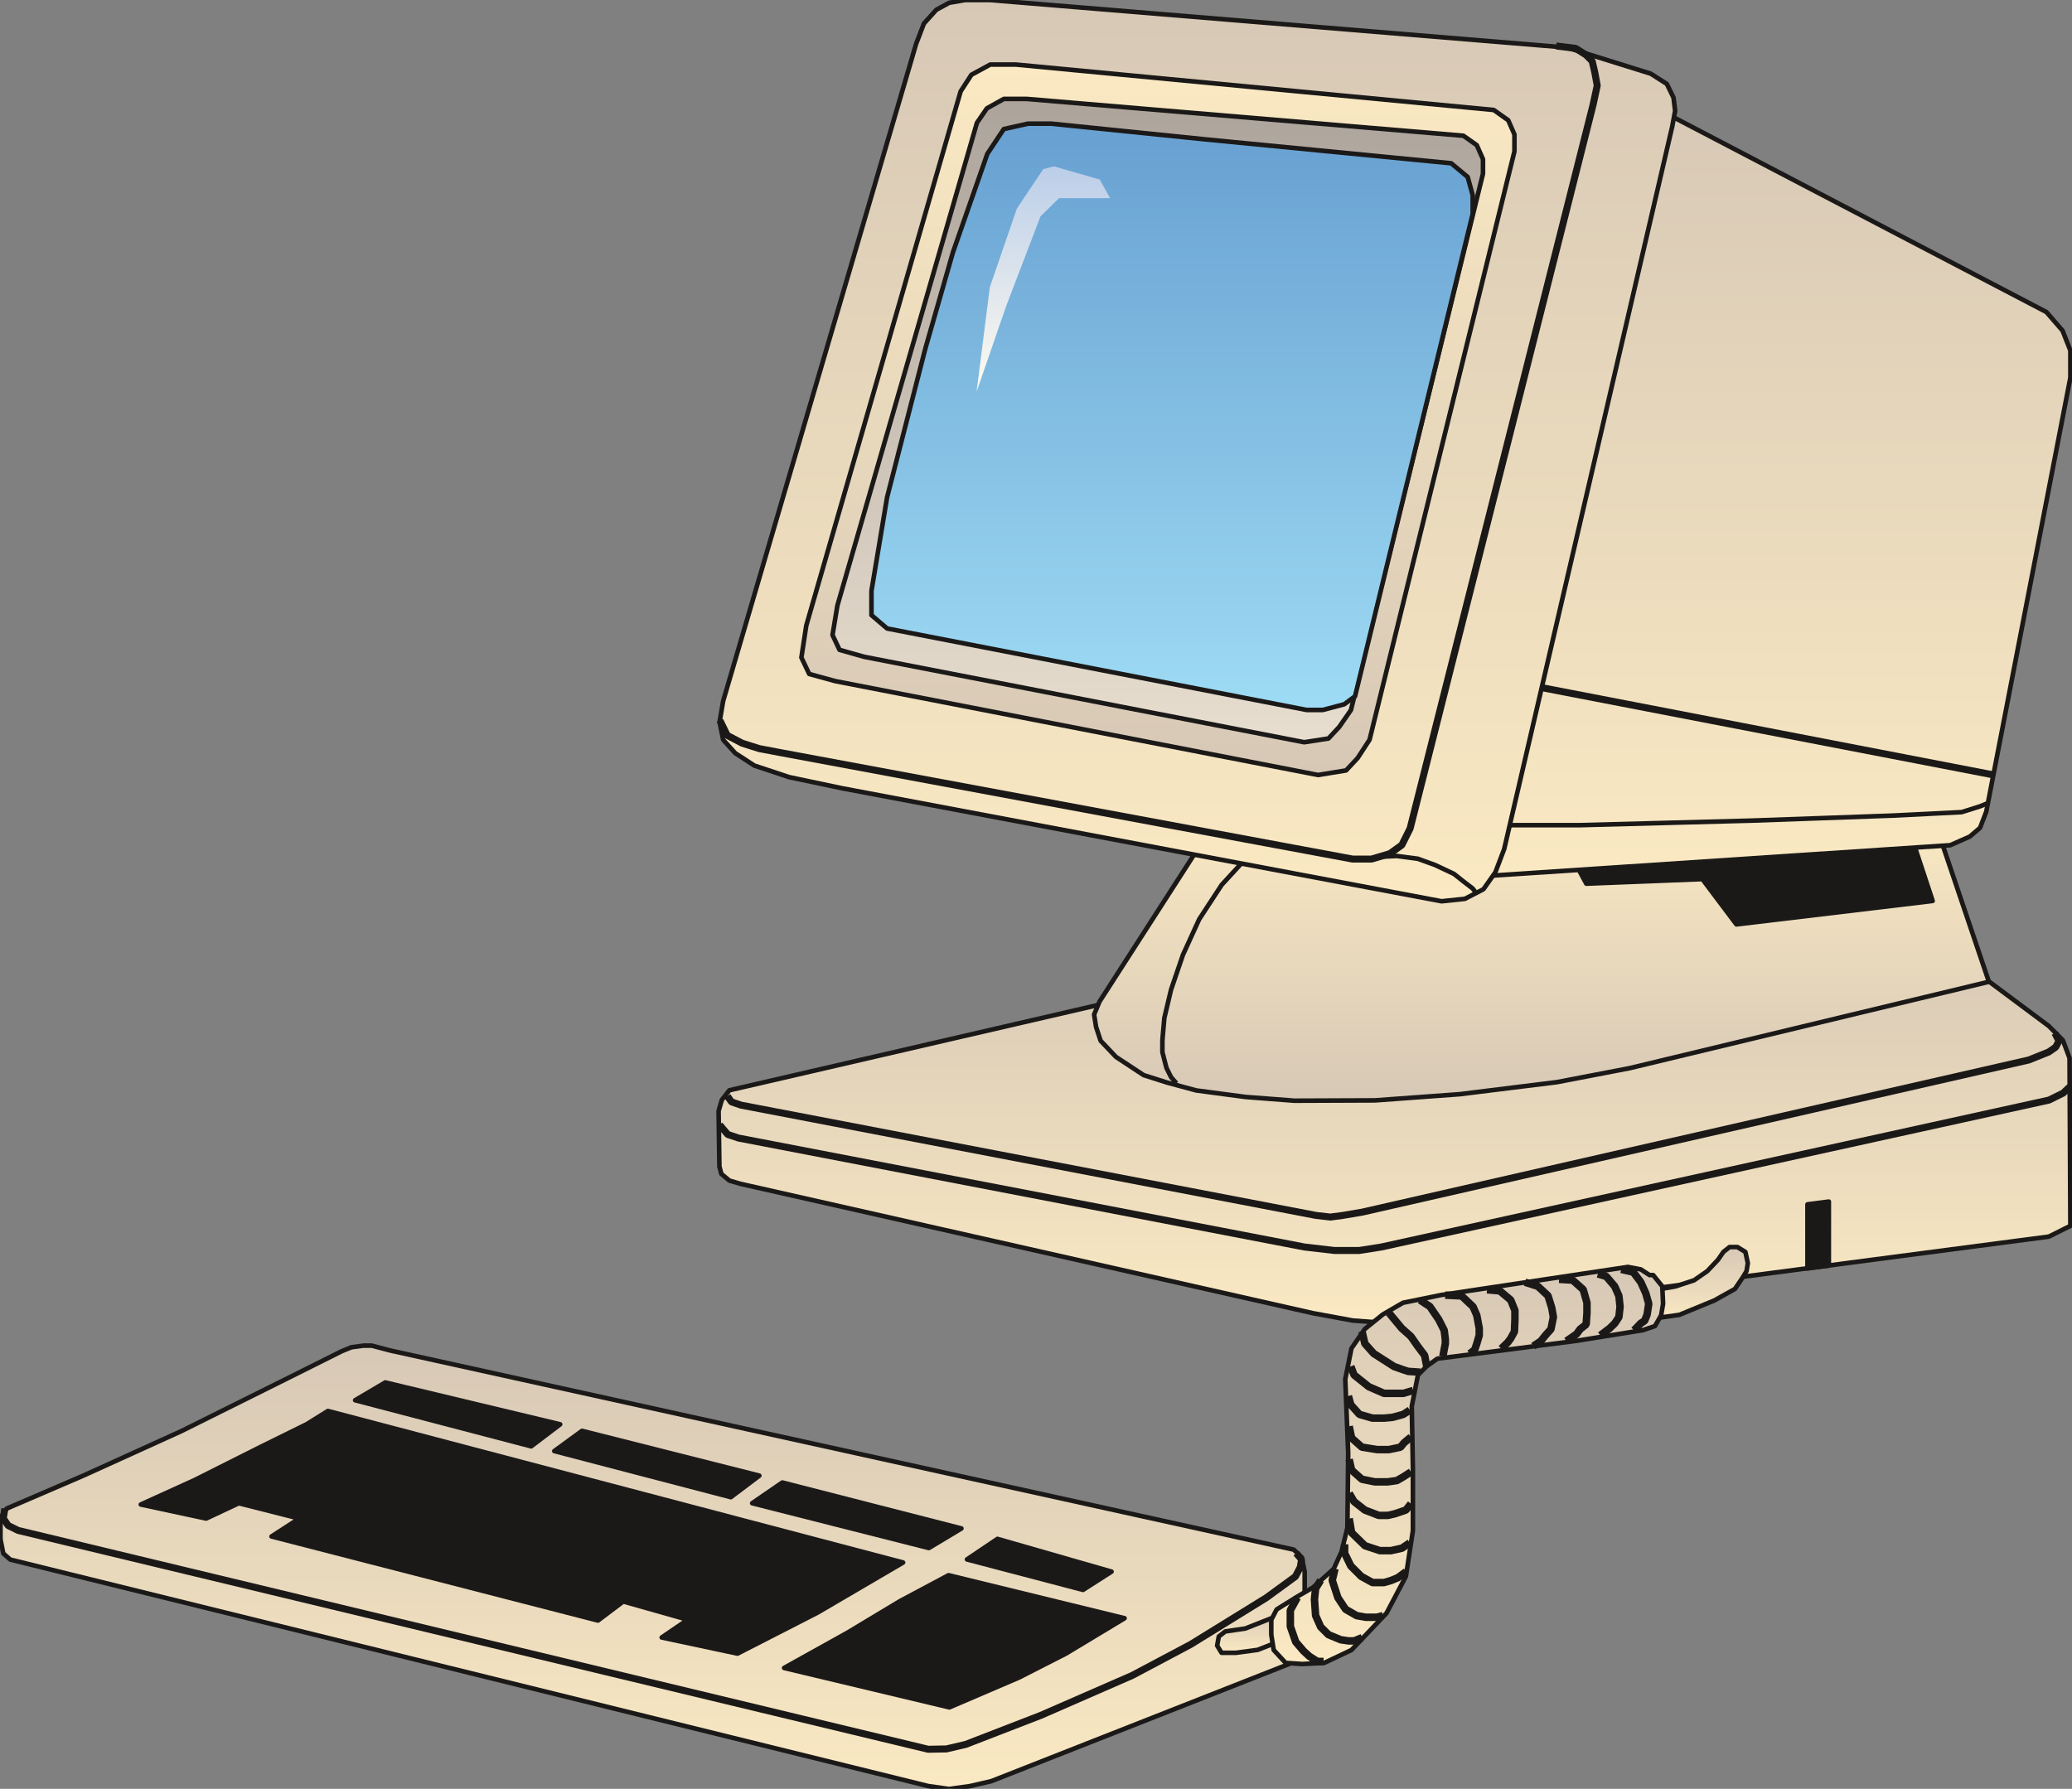<svg xmlns="http://www.w3.org/2000/svg" xml:space="preserve" width="480.491" height="414.917" fill-rule="evenodd" stroke-linejoin="round" stroke-width="28.222" preserveAspectRatio="xMidYMid" version="1.2" viewBox="0 0 12713 10978"><rect x="0" y="0" width="12713" height="10978" fill="#808080" stroke="none"/><defs class="ClipPathGroup"><clipPath id="a" clipPathUnits="userSpaceOnUse"><path d="M0 0h12713v10978H0z"/></clipPath></defs><g class="SlideGroup"><g class="Slide" clip-path="url(#a)"><g class="Page"><g class="com.sun.star.drawing.PolyPolygonShape"><path fill="none" d="M2 8257h8005v2724H2z" class="BoundingBox"/><defs><linearGradient id="b" x1="4004" x2="4004" y1="10978" y2="8257" gradientUnits="userSpaceOnUse"><stop offset="0" style="stop-color:#fae9c2"/><stop offset="1" style="stop-color:#d7c8b6"/></linearGradient></defs><path d="m2095 8293-350 175-633 315-599 272-472 203-38 56v132l17 87 43 38 5633 1390 127 18 129-18 130-30 1834-722 58-48 31-69v-447l-18-87-49-48-5543-1222-114-30h-51l-74 10-61 25Z" style="fill:url(#b)"/><path fill="none" stroke="#1B1918" d="m2095 8293-350 175-633 315-599 272-472 203-38 56v132l17 87 43 38 5633 1390 127 18 129-18 130-30 1834-722 58-48 31-69v-447l-18-87-49-48-5543-1222-114-30h-51l-74 10-61 25Z"/></g><g fill="none" class="com.sun.star.drawing.PolyLineShape"><path d="M-2 9236h8011v1522H-2z" class="BoundingBox"/><path stroke="#1B1918" stroke-linejoin="bevel" stroke-width="43" d="m30 9258-10 60 30 44 61 30 5584 1343 112-2 119-28 460-178 561-245 358-190 465-287 178-130 30-57 8-48-33-38"/></g><g class="com.sun.star.drawing.PolyPolygonShape"><path fill="none" d="M4810 9666h2092v814H4810z" class="BoundingBox"/><defs><linearGradient id="c" x1="5855" x2="5855" y1="10477" y2="9666" gradientUnits="userSpaceOnUse"><stop offset="0" style="stop-color:#1b1918"/><stop offset="1" style="stop-color:#1b1918"/></linearGradient></defs><path d="m4811 10236 1014 242 427-183 288-147 360-217-1080-264-300 160-321 193-388 216Z" style="fill:url(#c)"/><path fill="none" stroke="#1B1918" d="m4811 10236 1014 242 427-183 288-147 360-217-1080-264-300 160-321 193-388 216Z"/></g><g class="com.sun.star.drawing.PolyPolygonShape"><path fill="none" d="M863 8658h4680v1492H863z" class="BoundingBox"/><defs><linearGradient id="d" x1="3202" x2="3202" y1="10147" y2="8658" gradientUnits="userSpaceOnUse"><stop offset="0" style="stop-color:#1b1918"/><stop offset="1" style="stop-color:#1b1918"/></linearGradient></defs><path d="m1882 8740-282 139-406 204-330 150 401 86 200-94 371 94-170 110 2003 516 155-117 396 112-160 109 465 99 492-252 524-307-3529-930-130 81Z" style="fill:url(#d)"/><path fill="none" stroke="#1B1918" d="m1882 8740-282 139-406 204-330 150 401 86 200-94 371 94-170 110 2003 516 155-117 396 112-160 109 465 99 492-252 524-307-3529-930-130 81Z"/></g><g class="com.sun.star.drawing.PolyPolygonShape"><path fill="none" d="M2178 8483h1261v395H2178z" class="BoundingBox"/><defs><linearGradient id="e" x1="2808" x2="2808" y1="8876" y2="8484" gradientUnits="userSpaceOnUse"><stop offset="0" style="stop-color:#1b1918"/><stop offset="1" style="stop-color:#1b1918"/></linearGradient></defs><path d="m2179 8593 185-109 1073 257-178 135-1080-283Z" style="fill:url(#e)"/><path fill="none" stroke="#1B1918" d="m2179 8593 185-109 1073 257-178 135-1080-283Z"/></g><g class="com.sun.star.drawing.PolyPolygonShape"><path fill="none" d="M3400 8780h1261v410H3400z" class="BoundingBox"/><defs><linearGradient id="f" x1="4030" x2="4030" y1="9187" y2="8780" gradientUnits="userSpaceOnUse"><stop offset="0" style="stop-color:#1b1918"/><stop offset="1" style="stop-color:#1b1918"/></linearGradient></defs><path d="m3401 8905 170-124 1088 275-175 132-1083-283Z" style="fill:url(#f)"/><path fill="none" stroke="#1B1918" d="m3401 8905 170-124 1088 275-175 132-1083-283Z"/></g><g class="com.sun.star.drawing.PolyPolygonShape"><path fill="none" d="M4614 9097h1287v405H4614z" class="BoundingBox"/><defs><linearGradient id="g" x1="5257" x2="5257" y1="9500" y2="9098" gradientUnits="userSpaceOnUse"><stop offset="0" style="stop-color:#1b1918"/><stop offset="1" style="stop-color:#1b1918"/></linearGradient></defs><path d="m4615 9225 185-127 1099 282-200 120-1084-275Z" style="fill:url(#g)"/><path fill="none" stroke="#1B1918" d="m4615 9225 185-127 1099 282-200 120-1084-275Z"/></g><g class="com.sun.star.drawing.PolyPolygonShape"><path fill="none" d="M5932 9443h890v316h-890z" class="BoundingBox"/><defs><linearGradient id="h" x1="6376" x2="6376" y1="9756" y2="9443" gradientUnits="userSpaceOnUse"><stop offset="0" style="stop-color:#1b1918"/><stop offset="1" style="stop-color:#1b1918"/></linearGradient></defs><path d="m5933 9570 187-126 700 201-175 112-712-187Z" style="fill:url(#h)"/><path fill="none" stroke="#1B1918" d="m5933 9570 187-126 700 201-175 112-712-187Z"/></g><g class="com.sun.star.drawing.PolyPolygonShape"><path fill="none" d="M4408 5722h8297v2397H4408z" class="BoundingBox"/><defs><linearGradient id="i" x1="8556" x2="8556" y1="8117" y2="5723" gradientUnits="userSpaceOnUse"><stop offset="0" style="stop-color:#fae9c2"/><stop offset="1" style="stop-color:#d7c8b6"/></linearGradient></defs><path d="m6982 6111-2507 580-46 59-20 68 5 341 12 45 49 41 68 20 3513 794 244 45 173 13 171-13 3927-515 132-66-5-1030-41-109-86-87-770-574-2957 253-1862 135Z" style="fill:url(#i)"/><path fill="none" stroke="#1B1918" d="m6982 6111-2507 580-46 59-20 68 5 341 12 45 49 41 68 20 3513 794 244 45 173 13 171-13 3927-515 132-66-5-1030-41-109-86-87-770-574-2957 253-1862 135Z"/></g><g fill="none" class="com.sun.star.drawing.PolyLineShape"><path d="M4441 6318h8215v1174H4441z" class="BoundingBox"/><path stroke="#1B1918" stroke-linejoin="bevel" stroke-width="43" d="m4463 6727 25 35 58 20 3529 677 87 10 76-10 119-20 4091-934 122-49 43-30 20-38-25-48"/></g><g fill="none" class="com.sun.star.drawing.PolyLineShape"><path d="M4393 6648h8329v1049H4393z" class="BoundingBox"/><path stroke="#1B1918" stroke-linejoin="bevel" stroke-width="43" d="m4415 6903 50 59 66 22 3474 669 182 21h153l134-21 4098-902 87-43 40-38"/></g><g class="com.sun.star.drawing.PolyPolygonShape"><path fill="none" d="M6712 5018h5493v1739H6712z" class="BoundingBox"/><defs><linearGradient id="j" x1="9458" x2="9458" y1="5019" y2="6755" gradientUnits="userSpaceOnUse"><stop offset="0" style="stop-color:#fae9c2"/><stop offset="1" style="stop-color:#d7c8b6"/></linearGradient></defs><path d="m7431 5082-685 1065-33 79 12 76 28 85 94 99 170 112 145 46 178 48 302 40 300 23 494-2 520-38 597-74 447-86 2203-530-340-1006-4432 63Z" style="fill:url(#j)"/><path fill="none" stroke="#1B1918" d="m7431 5082-685 1065-33 79 12 76 28 85 94 99 170 112 145 46 178 48 302 40 300 23 494-2 520-38 597-74 447-86 2203-530-340-1006-4432 63Z"/></g><g fill="none" class="com.sun.star.drawing.PolyLineShape"><path d="M7131 5158h616v1492h-616z" class="BoundingBox"/><path stroke="#1B1918" d="m7745 5159-249 271-138 211-100 219-73 214-41 173-12 137v73l25 97 28 56 33 38"/></g><g class="com.sun.star.drawing.PolyPolygonShape"><path fill="none" d="M9570 5013h2290v662H9570z" class="BoundingBox"/><defs><linearGradient id="k" x1="10714" x2="10714" y1="5672" y2="5013" gradientUnits="userSpaceOnUse"><stop offset="0" style="stop-color:#1b1918"/><stop offset="1" style="stop-color:#1b1918"/></linearGradient></defs><path d="m9571 5123 162 300 712-28 209 278 1204-144-170-515-2117 109Z" style="fill:url(#k)"/><path fill="none" stroke="#1B1918" d="m9571 5123 162 300 712-28 209 278 1204-144-170-515-2117 109Z"/></g><g class="com.sun.star.drawing.PolyPolygonShape"><path fill="none" d="M8198 578h4507v4827H8198z" class="BoundingBox"/><defs><linearGradient id="l" x1="10451" x2="10451" y1="5403" y2="579" gradientUnits="userSpaceOnUse"><stop offset="0" style="stop-color:#fae9c2"/><stop offset="1" style="stop-color:#d7c8b6"/></linearGradient></defs><path d="m9999 579 2557 1336 99 114 48 122v167l-516 2663-38 99-63 54-120 53-3254 216-513-1290L9999 579Z" style="fill:url(#l)"/><path fill="none" stroke="#1B1918" d="m9999 579 2557 1336 99 114 48 122v167l-516 2663-38 99-63 54-120 53-3254 216-513-1290L9999 579Z"/></g><g fill="none" class="com.sun.star.drawing.LineShape"><path d="M8563 4029h3693v750H8563z" class="BoundingBox"/><path stroke="#1B1918" stroke-linejoin="bevel" stroke-width="43" d="m12233 4756-3648-705"/></g><g class="com.sun.star.drawing.PolyPolygonShape"><path fill="none" d="M4414-1h5866v5534H4414z" class="BoundingBox"/><defs><linearGradient id="m" x1="7346" x2="7346" y1="5530" y2="-1" gradientUnits="userSpaceOnUse"><stop offset="0" style="stop-color:#fae9c2"/><stop offset="1" style="stop-color:#d7c8b6"/></linearGradient></defs><path d="m10128 452-513-160L6073 0h-150l-99 17-79 43-76 84-48 125-1184 4033-22 129 22 109 74 82 117 76 213 71 328 69 3676 693 143-15 114-59 73-104 54-142 1031-4434 18-97-10-81-41-84-99-63Z" style="fill:url(#m)"/><path fill="none" stroke="#1B1918" d="m10128 452-513-160L6073 0h-150l-99 17-79 43-76 84-48 125-1184 4033-22 129 22 109 74 82 117 76 213 71 328 69 3676 693 143-15 114-59 73-104 54-142 1031-4434 18-97-10-81-41-84-99-63Z"/></g><g fill="none" class="com.sun.star.drawing.PolyLineShape"><path d="M4395 260h5428v5035H4395z" class="BoundingBox"/><path stroke="#1B1918" stroke-linejoin="bevel" stroke-width="43" d="m9548 282 120 15 63 40 38 38 16 69 15 81-26 120-1122 4439-51 102-74 53-112 33h-116l-3509-653-132-25-104-33-92-48-45-92"/></g><g class="com.sun.star.drawing.PolyPolygonShape"><path fill="none" d="M4916 395h4378v4363H4916z" class="BoundingBox"/><defs><linearGradient id="n" x1="7104" x2="7104" y1="396" y2="4756" gradientUnits="userSpaceOnUse"><stop offset="0" style="stop-color:#fae9c2"/><stop offset="1" style="stop-color:#d7c8b6"/></linearGradient></defs><path d="m5894 561-947 3278-30 196 48 101 160 44 2962 576 172-28 71-76 73-112 889-3611V825l-38-87-89-63-2934-279h-155l-116 63-66 102Z" style="fill:url(#n)"/><path fill="none" stroke="#1B1918" d="m5894 561-947 3278-30 196 48 101 160 44 2962 576 172-28 71-76 73-112 889-3611V825l-38-87-89-63-2934-279h-155l-116 63-66 102Z"/></g><g fill="none" class="com.sun.star.drawing.PolyLineShape"><path d="M8465 5252h588v222h-588z" class="BoundingBox"/><path stroke="#1B1918" d="m8466 5258 104-5 129 17 105 38 117 55 54 43 60 46 16 20"/></g><g class="com.sun.star.drawing.PolyPolygonShape"><path fill="none" d="M5107 606h3994v3951H5107z" class="BoundingBox"/><defs><linearGradient id="o" x1="7103" x2="7103" y1="4555" y2="607" gradientUnits="userSpaceOnUse"><stop offset="0" style="stop-color:#e8decf"/><stop offset="1" style="stop-color:#aca39b"/></linearGradient></defs><path d="m5994 754-856 2962-30 181 43 91 152 43 2699 524 149-23 66-71 72-104 810-3291v-89l-38-86-82-58-2680-226h-140l-104 58-61 89Z" style="fill:url(#o)"/><path fill="none" stroke="#1B1918" d="m5994 754-856 2962-30 181 43 91 152 43 2699 524 149-23 66-71 72-104 810-3291v-89l-38-86-82-58-2680-226h-140l-104 58-61 89Z"/></g><g class="com.sun.star.drawing.PolyPolygonShape"><path fill="none" d="M5346 758h3692v3601H5346z" class="BoundingBox"/><defs><linearGradient id="p" x1="7191" x2="7191" y1="4357" y2="759" gradientUnits="userSpaceOnUse"><stop offset="0" style="stop-color:#9edbf4"/><stop offset="1" style="stop-color:#67a0d1"/></linearGradient></defs><path d="M9036 1312v-114l-31-112-101-84-1512-147-941-96h-144l-148 33-101 152-211 604-170 593-234 910-96 575v149l96 82 2574 500h99l132-35 66-49 722-2961Z" style="fill:url(#p)"/><path fill="none" stroke="#1B1918" d="M9036 1312v-114l-31-112-101-84-1512-147-941-96h-144l-148 33-101 152-211 604-170 593-234 910-96 575v149l96 82 2574 500h99l132-35 66-49 722-2961Z"/></g><g class="com.sun.star.drawing.PolyPolygonShape"><path fill="none" d="M5992 1021h821v1384h-821z" class="BoundingBox"/><defs><linearGradient id="q" x1="6401" x2="6401" y1="2403" y2="1020" gradientUnits="userSpaceOnUse"><stop offset="0" style="stop-color:#fffbf0"/><stop offset="1" style="stop-color:#bbcee9"/></linearGradient></defs><path d="m6748 1102-281-81-66 17-162 242-166 483-81 641 182-527 210-549 114-112h313l-63-114Z" style="fill:url(#q)"/></g><g fill="none" class="com.sun.star.drawing.PolyLineShape"><path d="M9267 4927h2933v139H9267z" class="BoundingBox"/><path stroke="#1B1918" d="M9268 5064h424l1057-28 870-31 417-21 114-36 48-20"/></g><g class="com.sun.star.drawing.PolyPolygonShape"><path fill="none" d="M11089 7373h134v413h-134z" class="BoundingBox"/><defs><linearGradient id="r" x1="11155" x2="11155" y1="7784" y2="7374" gradientUnits="userSpaceOnUse"><stop offset="0" style="stop-color:#1b1918"/><stop offset="1" style="stop-color:#1b1918"/></linearGradient></defs><path d="M11090 7784v-393l131-17v393l-131 17Z" style="fill:url(#r)"/><path fill="none" stroke="#1B1918" d="M11090 7784v-393l131-17v393l-131 17Z"/></g><g class="com.sun.star.drawing.PolyPolygonShape"><path fill="none" d="M9930 7652h796v459h-796z" class="BoundingBox"/><defs><linearGradient id="s" x1="10327" x2="10327" y1="8109" y2="7653" gradientUnits="userSpaceOnUse"><stop offset="0" style="stop-color:#fae9c2"/><stop offset="1" style="stop-color:#d7c8b6"/></linearGradient></defs><path d="m9941 7953 337-58 116-38 81-56 66-70 33-48 38-30h48l49 30 15 69-8 49-23 38-48 71-127 71-214 88-247 35-126 5 10-156Z" style="fill:url(#s)"/><path fill="none" stroke="#1B1918" d="m9941 7953 337-58 116-38 81-56 66-70 33-48 38-30h48l49 30 15 69-8 49-23 38-48 71-127 71-214 88-247 35-126 5 10-156Z"/></g><g class="com.sun.star.drawing.PolyPolygonShape"><path fill="none" d="M7467 9887h497v258h-497z" class="BoundingBox"/><defs><linearGradient id="t" x1="7715" x2="7715" y1="10142" y2="9887" gradientUnits="userSpaceOnUse"><stop offset="0" style="stop-color:#fae9c2"/><stop offset="1" style="stop-color:#d7c8b6"/></linearGradient></defs><path d="m7909 9888-268 106-123 18-40 31-10 56 27 44h89l133-18 84-33 161-88-53-116Z" style="fill:url(#t)"/><path fill="none" stroke="#1B1918" d="m7909 9888-268 106-123 18-40 31-10 56 27 44h89l133-18 84-33 161-88-53-116Z"/></g><g class="com.sun.star.drawing.PolyPolygonShape"><path fill="none" d="M7799 7774h2407v2440H7799z" class="BoundingBox"/><defs><linearGradient id="u" x1="9002" x2="9002" y1="10211" y2="7774" gradientUnits="userSpaceOnUse"><stop offset="0" style="stop-color:#fae9c2"/><stop offset="1" style="stop-color:#d7c8b6"/></linearGradient></defs><path d="m10121 7825-54-35-79-15-1144 172-236 48-124 72-110 89-82 119-38 189 18 455-5 457-36 147-48 105-127 114-96 56-127 79-33 64v91l15 94 73 79 102 7 135-7 167-79 215-226 119-226 43-281v-378l-7-384 38-193 53-53 66-47 849-109 412-66 74-25 38-66 12-71-5-107-56-69h-22Z" style="fill:url(#u)"/><path fill="none" stroke="#1B1918" d="m10121 7825-54-35-79-15-1144 172-236 48-124 72-110 89-82 119-38 189 18 455-5 457-36 147-48 105-127 114-96 56-127 79-33 64v91l15 94 73 79 102 7 135-7 167-79 215-226 119-226 43-281v-378l-7-384 38-193 53-53 66-47 849-109 412-66 74-25 38-66 12-71-5-107-56-69h-22Z"/></g><g fill="none" class="com.sun.star.drawing.PolyLineShape"><path d="M7893 9780h252v440h-252z" class="BoundingBox"/><path stroke="#1B1918" stroke-linejoin="bevel" stroke-width="46" d="m7960 9804-43 78v99l33 95 48 56 36 33 49 31h38"/></g><g fill="none" class="com.sun.star.drawing.PolyLineShape"><path d="M8042 9675h340v420h-340z" class="BoundingBox"/><path stroke="#1B1918" stroke-linejoin="bevel" stroke-width="46" d="m8103 9698-31 50-7 67 7 99 31 70 48 48 75 31 48 7h35l49-20"/></g><g fill="none" class="com.sun.star.drawing.PolyLineShape"><path d="M8151 9604h358v345h-358z" class="BoundingBox"/><path stroke="#1B1918" stroke-linejoin="bevel" stroke-width="46" d="m8191 9627-17 71 35 107 47 71 68 39 56 10h67l38-10"/></g><g fill="none" class="com.sun.star.drawing.PolyLineShape"><path d="M8227 9454h424v282h-424z" class="BoundingBox"/><path stroke="#1B1918" stroke-linejoin="bevel" stroke-width="46" d="M8250 9477v55l38 78 64 64 69 38h71l44-13 41-17 50-37"/></g><g fill="none" class="com.sun.star.drawing.PolyLineShape"><path d="M8255 9295h419v245h-419z" class="BoundingBox"/><path stroke="#1B1918" stroke-linejoin="bevel" stroke-width="46" d="m8278 9319 15 87 82 80 91 30h69l67-15 48-33"/></g><g fill="none" class="com.sun.star.drawing.PolyLineShape"><path d="M8255 9141h426v183h-426z" class="BoundingBox"/><path stroke="#1B1918" stroke-linejoin="bevel" stroke-width="46" d="m8278 9164 30 51 66 52 86 33h55l43-10 68-23 31-39"/></g><g fill="none" class="com.sun.star.drawing.PolyLineShape"><path d="M8255 8933h426v185h-426z" class="BoundingBox"/><path stroke="#1B1918" stroke-linejoin="bevel" stroke-width="46" d="m8278 8956 15 66 63 56 79 16h80l56-8 43-25 43-28"/></g><g fill="none" class="com.sun.star.drawing.PolyLineShape"><path d="M8255 8730h426v190h-426z" class="BoundingBox"/><path stroke="#1B1918" stroke-linejoin="bevel" stroke-width="46" d="m8278 8753 15 72 63 56 94 15h72l71-15 21-26 43-36"/></g><g fill="none" class="com.sun.star.drawing.PolyLineShape"><path d="M8249 8544h425v183h-425z" class="BoundingBox"/><path stroke="#1B1918" stroke-linejoin="bevel" stroke-width="46" d="m8273 8567 15 54 53 59 80 23h71l53-5 65-18 40-26"/></g><g fill="none" class="com.sun.star.drawing.PolyLineShape"><path d="M8265 8362h430v214h-430z" class="BoundingBox"/><path stroke="#1B1918" stroke-linejoin="bevel" stroke-width="46" d="m8288 8385 20 53 90 72 94 41h118l60-18"/></g><g fill="none" class="com.sun.star.drawing.PolyLineShape"><path d="M8334 8148h404v297h-404z" class="BoundingBox"/><path stroke="#1B1918" stroke-linejoin="bevel" stroke-width="46" d="m8357 8171 17 74 54 61 64 41 61 39 56 20 31 10 74 5"/></g><g fill="none" class="com.sun.star.drawing.PolyLineShape"><path d="M8498 8034h280v376h-280z" class="BoundingBox"/><path stroke="#1B1918" stroke-linejoin="bevel" stroke-width="46" d="m8522 8057 78 94 57 51 41 59 43 57 13 68"/></g><g fill="none" class="com.sun.star.drawing.PolyLineShape"><path d="M8689 7955h203v393h-203z" class="BoundingBox"/><path stroke="#1B1918" stroke-linejoin="bevel" stroke-width="46" d="m8712 7978 61 40 54 79 34 67 7 56v25l-15 79"/></g><g fill="none" class="com.sun.star.drawing.PolyLineShape"><path d="M8844 7925h256v406h-256z" class="BoundingBox"/><path stroke="#1B1918" stroke-linejoin="bevel" stroke-width="46" d="m8867 7948 101 5 70 66 23 53 15 80v43l-15 51-13 38-31 23"/></g><g fill="none" class="com.sun.star.drawing.PolyLineShape"><path d="M9100 7891h219v410h-219z" class="BoundingBox"/><path stroke="#1B1918" stroke-linejoin="bevel" stroke-width="46" d="m9124 7915 78 7 67 56 26 64v56l-3 74-23 42-17 23-41 40"/></g><g fill="none" class="com.sun.star.drawing.PolyLineShape"><path d="M9334 7845h221v440h-221z" class="BoundingBox"/><path stroke="#1B1918" stroke-linejoin="bevel" stroke-width="46" d="m9357 7869 79 25 62 58 23 74 10 57-15 74-34 38-28 35-46 31"/></g><g fill="none" class="com.sun.star.drawing.PolyLineShape"><path d="M9543 7828h218v426h-218z" class="BoundingBox"/><path stroke="#1B1918" stroke-linejoin="bevel" stroke-width="46" d="m9566 7851 83 5 65 58 23 81v62l-5 71-36 28-23 31-62 43"/></g><g fill="none" class="com.sun.star.drawing.PolyLineShape"><path d="M9781 7795h183v424h-183z" class="BoundingBox"/><path stroke="#1B1918" stroke-linejoin="bevel" stroke-width="46" d="m9804 7818 51 15 52 61 26 59 7 66-7 64-26 39-31 30-57 43"/></g><g fill="none" class="com.sun.star.drawing.PolyLineShape"><path d="M9924 7767h216v421h-216z" class="BoundingBox"/><path stroke="#1B1918" stroke-linejoin="bevel" stroke-width="46" d="m9947 7790 74 17 46 61 31 69 18 64-10 66-15 38-24 16-41 43"/></g></g></g></g></svg>
